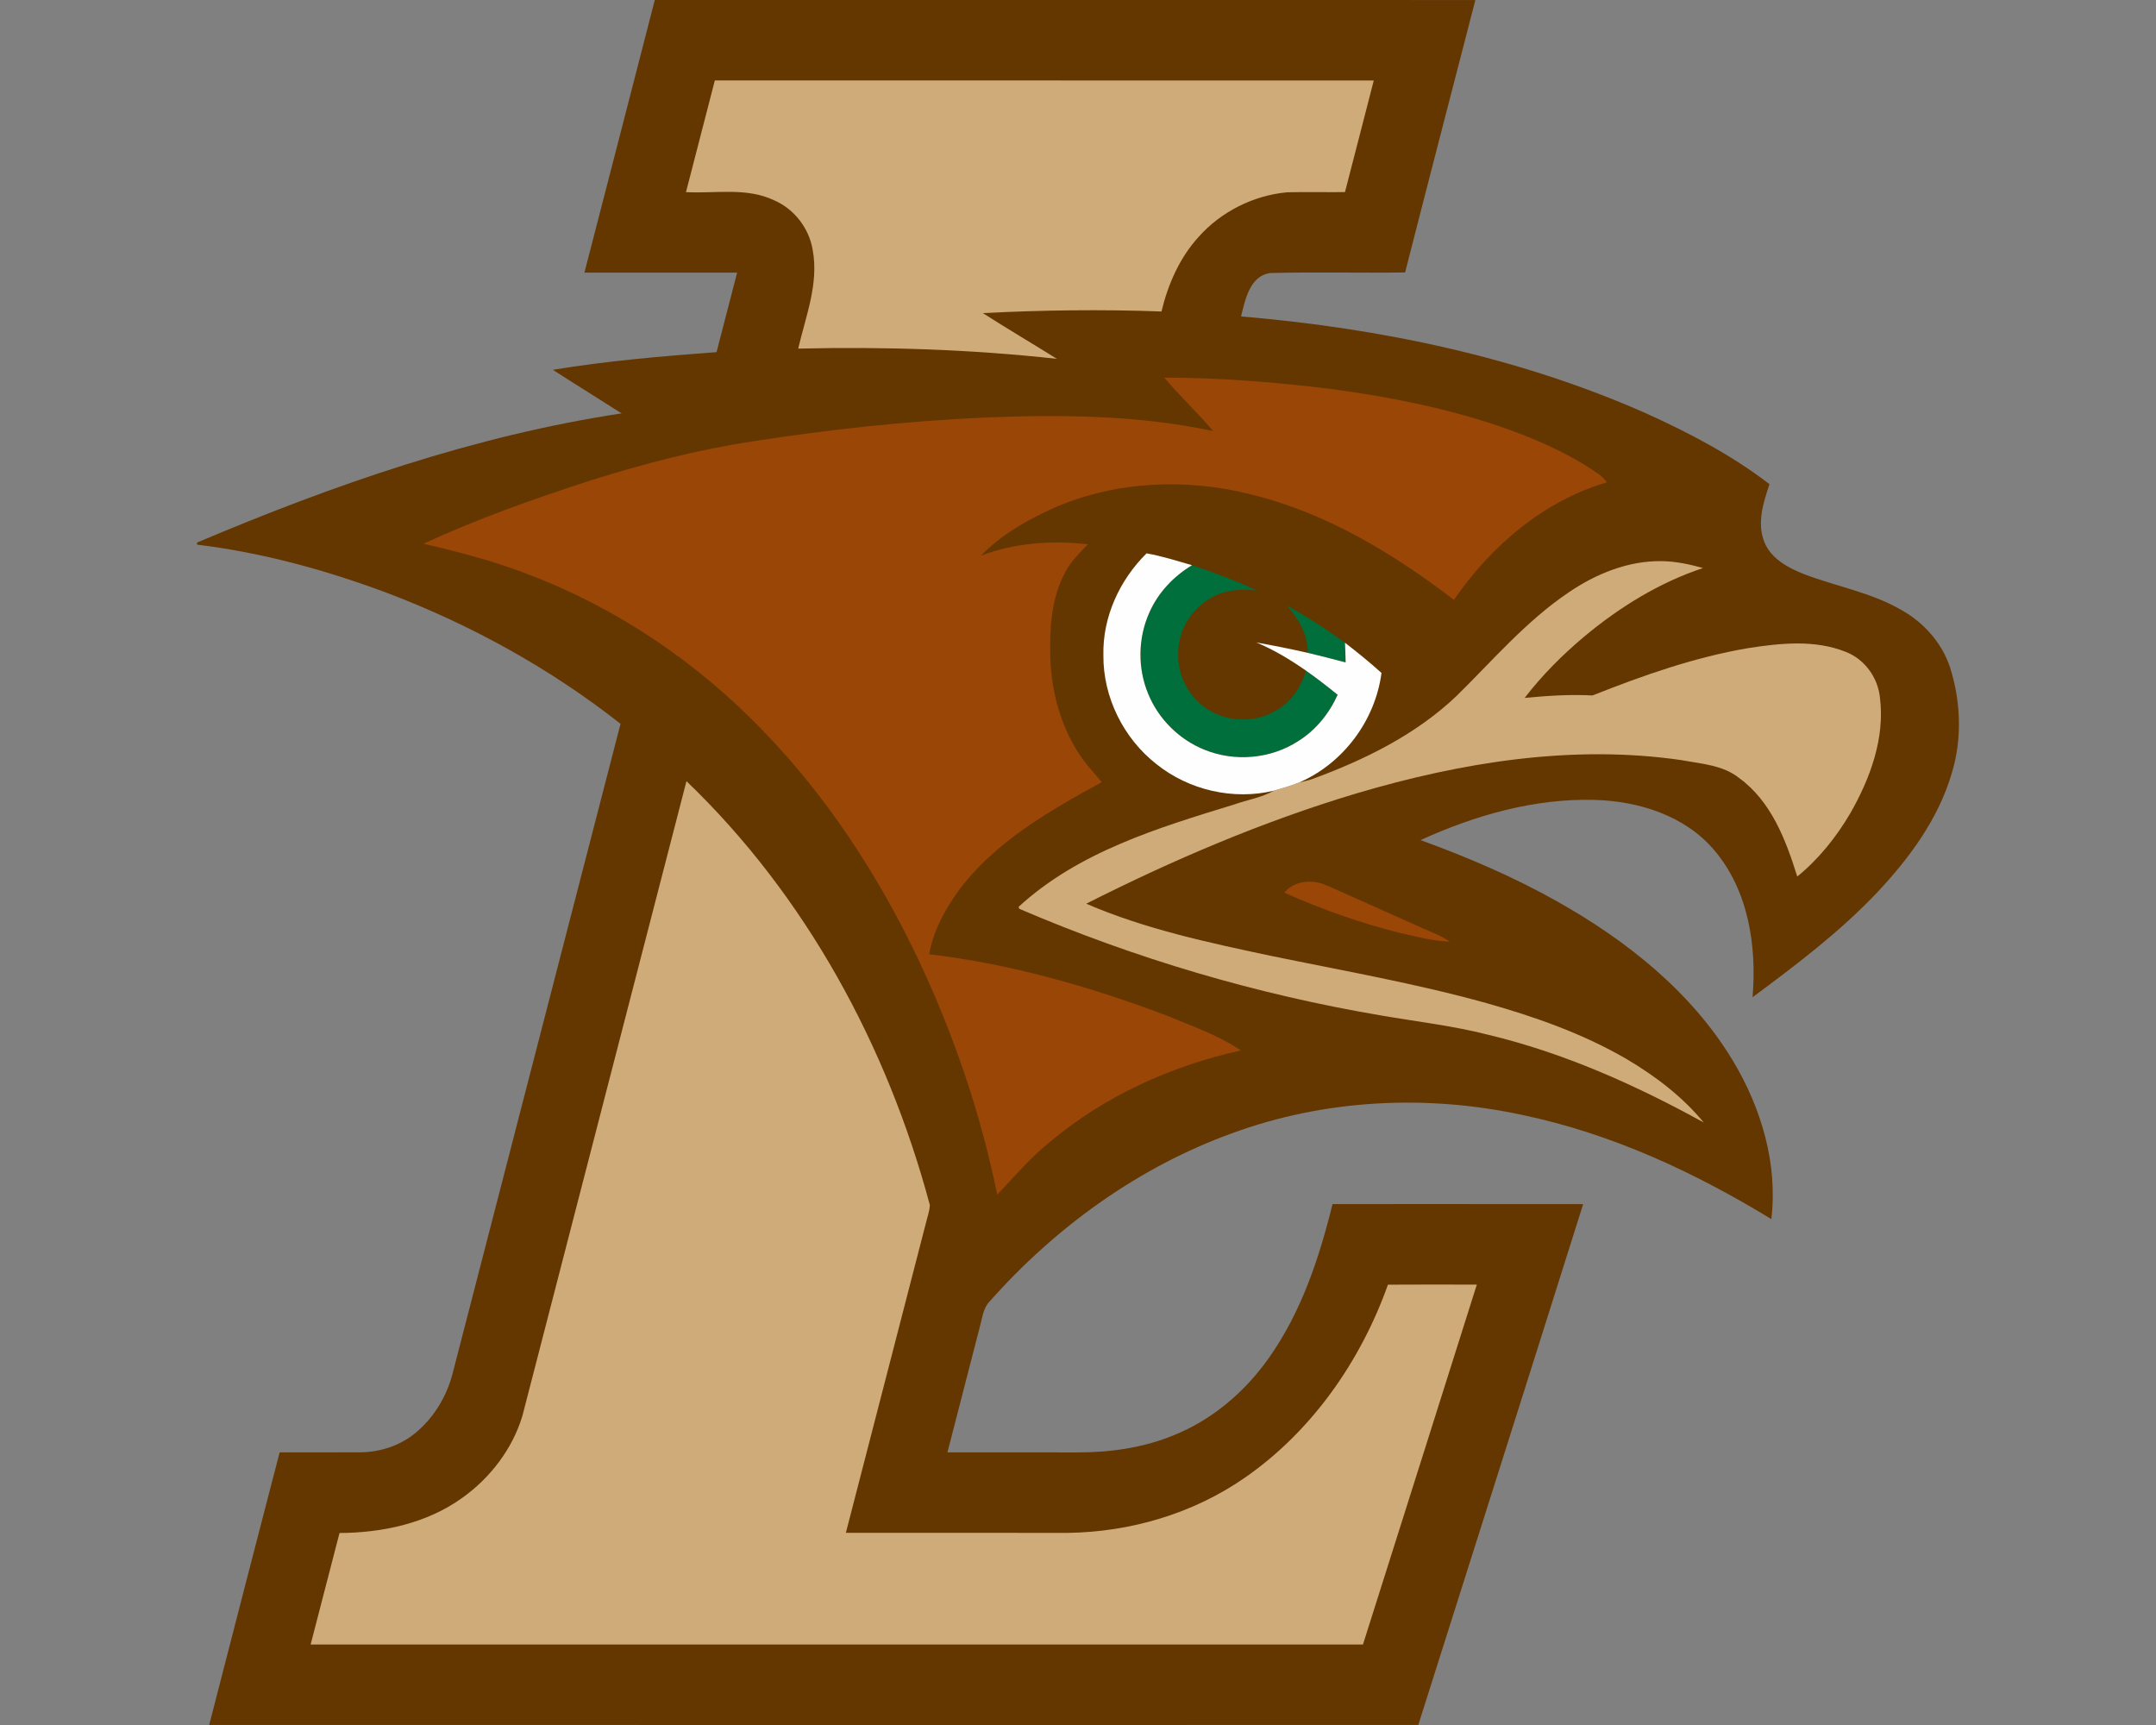 <svg xmlns="http://www.w3.org/2000/svg" xml:space="preserve" width="2000" height="1600"
     style="shape-rendering:geometricPrecision;text-rendering:geometricPrecision;image-rendering:optimizeQuality;fill-rule:evenodd;clip-rule:evenodd"><rect width="100%" height="100%" fill="#808080" stroke="none"/><path d="M607.42.01c253.74 0 507.47-.03 761.2.02-21.72 84.23-43.72 168.4-65.18 252.68-41.61.57-83.25-.49-124.83.52-19.23 2.39-23.52 24.75-27.36 40.27 128.67 10.93 257.23 37.44 375.74 89.91 40.09 18.17 79.49 38.76 114.46 65.7-5.74 17.06-11.86 36.1-4.73 53.73 6.27 15.49 22 23.86 36.77 29.7 29.36 11.22 61.01 16.72 88.65 32.32 21.51 11.53 39.09 30.83 46.81 54.17 10.09 31.73 11.32 66.49 1.52 98.45-12.51 42.39-39.45 78.8-69.4 110.61-34.67 36.51-74.97 66.98-115.32 96.88 4.04-47.53-3.83-99.43-35.79-136.69-27.05-31.76-69.64-45.11-110.22-46.32-56.07-1.65-111.32 14.15-161.97 37.26 43.62 15.93 86.52 34.17 126.97 57.02 64.34 36.21 124.58 83.97 163 148 26.15 43.64 41.56 95.42 35.43 146.53-71.4-43.6-148.55-79.39-230.8-96.56-89.01-19.3-183.56-14.61-269.28 16.86-86.87 31.39-163.94 87.11-225.01 156.02-6.02 6-6.69 14.85-8.9 22.62-10.04 39.17-20.26 78.28-30.29 117.42 39.86.06 79.75-.02 119.61.06 30.54.12 61.48-4.1 89.89-15.75 35.87-14.31 66.34-40.25 88.49-71.65 30.21-42.51 46.89-92.77 59.24-142.95 77.49.03 154.97-.07 232.48.05-50.75 161.1-101.91 322.06-152.94 483.08-373.85.02-747.71.07-1121.59-.03 21.66-84.3 43.46-168.56 65.33-252.78 25.04-.08 50.08.13 75.09-.08 18.61-.2 37.29-6.41 51.57-18.5 16.53-13.92 28.23-33.3 33.69-54.14 52.01-201.01 103.84-402.07 155.89-603.07-65.26-51.34-138.78-91.89-216.36-121.33-56.93-21.28-116.06-37.52-176.48-44.86v-1.93c126.48-53.57 257.56-99.2 393.82-119.81-21.18-13.56-42.61-26.74-63.74-40.41 50.26-8.26 101.06-12.66 151.83-16.41 6.35-24.6 12.66-49.2 19.09-73.76-47.22-.05-94.44-.02-141.66-.02C563.88 168.56 585.78 84.31 607.42.01z" style="fill:#643600;fill-rule:nonzero"/>
    <path d="M636.35 178.21c8.9-34.53 17.83-69.07 26.76-103.58 203.76.06 407.49-.05 611.25.06-8.82 34.5-17.81 68.99-26.71 103.5-17.91.2-35.82-.29-53.71.18-31.13 2.88-61.04 17.85-81.91 41.2-17.7 19.35-28.53 44.03-34.58 69.35-55.23-2.06-110.53-1.31-165.75 1.49 22.67 14.51 45.88 28.18 68.73 42.43-79.67-8.8-159.88-11.37-239.99-9.49 6.95-29.9 19.25-60.22 13.46-91.41-3.29-20.15-17.01-38.06-35.8-46.16-25.57-12.23-54.5-6.1-81.75-7.57zm.44 546.35c110.68 106.2 186.33 245.68 225.78 393.18-.28 6-2.52 11.66-3.86 17.48-24.7 95.49-49.33 191.04-74.06 286.54 68.74.08 137.47.05 206.18.03 57.9-.85 115.8-17.84 163.54-50.9 62.4-43.13 107.85-108.29 133.14-179.32 27.46-.18 54.97-.1 82.45-.05-35.1 111.33-70.46 222.55-105.63 333.82-325.41.02-650.81.02-976.18 0 9-34.46 17.81-68.97 26.79-103.43 39.86-.2 81.03-8.95 113.87-32.6 25.91-18.45 46.4-45.19 55.71-75.73 50.8-196.32 101.44-392.7 152.27-589.02zm818.22-174.99c25.4-17.32 55.38-29.59 86.54-29.1 12.97.2 25.79 2.91 38.24 6.41-40.53 13.43-77.38 36.25-110.06 63.45-20.35 17.07-39.22 35.95-55.4 57.03 20.89-2.03 41.92-3.42 62.91-2.29 46.84-18.58 94.78-35.49 144.65-43.95 29.7-4.58 61.51-7.98 90.15 3.45 17.5 6.71 29.8 23.57 31.83 42.07 4.89 37.88-8.98 75.45-27.56 107.87-12.97 22.01-29.21 42.36-49.1 58.52-10.5-33.84-24.22-69.92-53.99-91.45-15.13-12.02-35.02-13.08-53.27-16.5-101.44-14.82-204.71 2.06-302.16 30.98-86.44 25.92-169.71 61.53-250.18 102.17 54.99 23.72 113.95 36.18 172.28 48.56 66.55 13.71 133.59 25.42 199.1 43.67 45.01 12.68 89.58 28.35 130.14 52 26.58 15.73 51.62 34.79 71.36 58.73-63.28-34.87-129.9-64.7-200.41-81.5-32.35-8.29-65.55-12.04-98.38-17.71-115.47-19.48-228.57-52.83-336.14-99.02-.18-.44-.54-1.34-.69-1.8 55.51-51.08 129.57-73.37 200.13-95.01 12.2-4.35 25.42-6.3 36.75-12.79 7.9-2.24 15.82-4.53 23.49-7.62 3.94-.97 7.98-1.69 11.84-3.06 48.84-17.86 96.81-41.45 134.69-77.76 33.35-32.87 64.15-68.97 103.24-95.35z"
          style="fill:#cfab79;fill-rule:nonzero"/>
    <path d="M1080 350.27c51.95.05 103.93 4.22 155.48 10.62 52.16 6.95 104.04 17.27 154.04 33.95 32.22 11.09 64 24.57 92.2 43.98 3.55 2.21 6.41 5.27 9.04 8.54-58.93 17.19-107.67 59.21-142.05 109.06-56.28-43.13-118.61-80.81-188.09-97.79-60.24-15.26-125.71-12.53-182.97 12.51-24.52 11.11-48.81 24.62-67.55 44.26 31.42-12.07 65.83-14.28 99.03-10.53-7.57 8.06-15.83 15.75-20.85 25.79-13.12 23.73-14.54 51.62-14 78.15.95 33.87 10.4 68.09 30.42 95.78 5.33 7.31 11.68 13.82 17.32 20.92-48.54 26.61-98.59 54.97-132.43 100.11-12.84 17.73-23.77 37.67-27.63 59.47 75.34 8.88 148.84 29.95 219.68 56.61 23.5 9.91 48.2 18.14 69.38 32.63-64.46 14.31-126.4 42.28-177.15 84.95-18.04 14.46-33.01 32.16-48.76 48.89-15.78-77.1-41.54-152.03-75.51-222.98-36.25-75.22-82.63-146.06-140.73-206.25-61.2-63.95-136.18-114.9-219.07-146.25-31.48-12.27-64.21-20.74-97.04-28.36 50.23-23.18 102.57-41.66 155.2-58.75 48.94-15.39 98.79-28.38 149.56-36.1 70.74-11.04 142.05-18.79 213.59-22.08 71.54-3.06 143.92-2.55 214.23 12.4-14.44-17.11-30.88-32.42-45.34-49.53zm111.42 477.71c9.27-11.52 26.38-12.45 39.17-6.84 29.67 13.2 59.32 26.53 89.01 39.73 8.62 3.86 17.55 7.16 25.4 12.51-15.39-.39-30.31-4.48-45.27-7.8-37.13-9.16-73.39-21.95-108.31-37.6z"
          style="fill:#994607;fill-rule:nonzero"/>
    <path d="M1066.23 568.02c8.13-18.37 22.41-33.45 39.52-43.77 20.7 6.72 41 14.59 60.81 23.65-14.1-2.01-29.07-1.11-41.76 5.92-18.79 9.88-31.88 30.24-31.81 51.59-.95 19.74 8.75 39.48 24.89 50.83 19.22 13.97 46.99 14.9 67.01 2.08 13.43-7.85 22.2-21.64 26.71-36.23 10.03 7.05 19.74 14.59 29.28 22.34-7.85 17.42-20.3 32.88-36.62 43.02-25.58 16.63-59.34 19.46-87.44 7.77-23.13-9.41-42.23-28.43-51.67-51.54-10.04-23.96-9.57-51.98 1.08-75.66zm127.46-6.3c18.76 10.24 36.69 21.9 53.99 34.43.25 6.07.49 12.17.61 18.3-11.68-3.06-23.36-6.15-35.1-8.91-.15-16.72-8.36-31.83-19.5-43.82z"
          style="fill:#006f3b;fill-rule:nonzero"/>
    <path d="M1023.56 607.91c-.87-35.49 15.03-69.97 40.07-94.67 14.31 2.57 28.18 7 42.12 11.01-17.11 10.32-31.39 25.4-39.52 43.77-10.65 23.68-11.12 51.7-1.08 75.66 9.44 23.11 28.54 42.13 51.67 51.54 28.1 11.69 61.86 8.86 87.44-7.77 16.32-10.14 28.77-25.6 36.62-43.02-9.54-7.75-19.25-15.29-29.28-22.34-14.54-10.11-29.78-19.38-46.14-26.17 15.98 2.8 31.88 6.05 47.73 9.62 11.74 2.76 23.42 5.85 35.1 8.91-.12-6.13-.36-12.23-.61-18.3 11.6 8.96 22.98 18.19 33.86 28.02-5.76 44.03-35.49 83.95-76.3 101.57-7.67 3.09-15.59 5.38-23.49 7.62-37.52 9.11-78.85-.43-108.91-24.55-30.54-23.83-49.59-62.04-49.28-100.9z"
          style="fill:#fefefe;fill-rule:nonzero"/></svg>